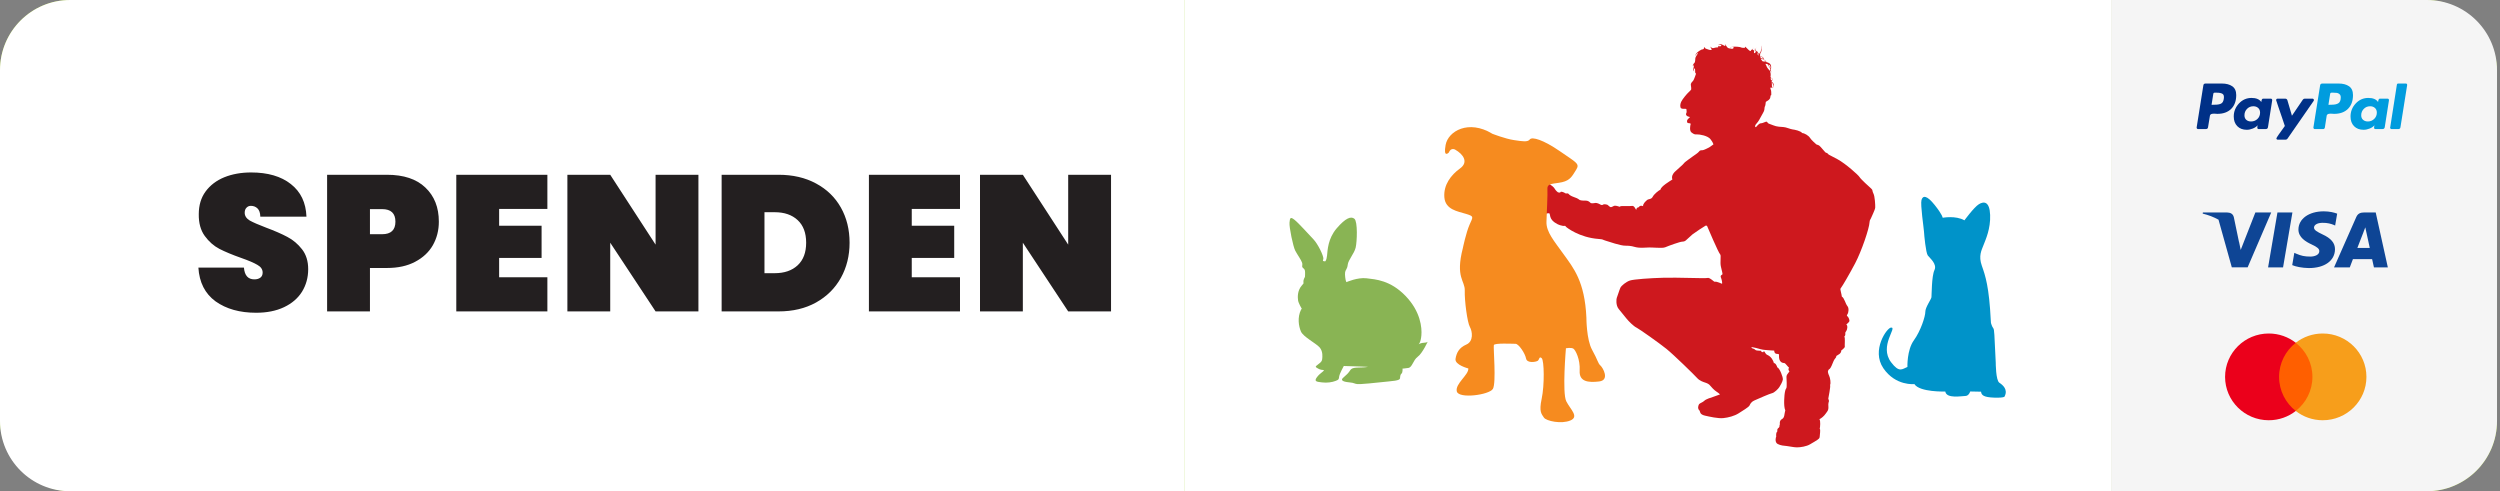 <svg width="285" height="56" viewBox="0 0 285 56" fill="none" xmlns="http://www.w3.org/2000/svg">
<rect x="0" y="0" width="285" height="56" fill="#808080" stroke="none"/>
<rect width="284.659" height="56" rx="8" fill="#ACD23F"/>
<path d="M0 8C0 3.582 3.582 0 8 0H135V56H8C3.582 56 0 52.418 0 48V8Z" fill="white"/>
<path d="M29.194 35.654C27.331 35.654 25.791 35.221 24.574 34.356C23.371 33.476 22.719 32.193 22.616 30.506H27.808C27.881 31.401 28.277 31.848 28.996 31.848C29.26 31.848 29.48 31.789 29.656 31.672C29.847 31.54 29.942 31.342 29.942 31.078C29.942 30.711 29.744 30.418 29.348 30.198C28.952 29.963 28.336 29.699 27.5 29.406C26.503 29.054 25.674 28.709 25.014 28.372C24.369 28.035 23.811 27.543 23.342 26.898C22.873 26.253 22.645 25.424 22.66 24.412C22.66 23.4 22.917 22.542 23.43 21.838C23.958 21.119 24.669 20.577 25.564 20.21C26.473 19.843 27.493 19.66 28.622 19.66C30.529 19.66 32.039 20.1 33.154 20.98C34.283 21.86 34.877 23.099 34.936 24.698H29.678C29.663 24.258 29.553 23.943 29.348 23.752C29.143 23.561 28.893 23.466 28.6 23.466C28.395 23.466 28.226 23.539 28.094 23.686C27.962 23.818 27.896 24.009 27.896 24.258C27.896 24.61 28.087 24.903 28.468 25.138C28.864 25.358 29.487 25.629 30.338 25.952C31.321 26.319 32.127 26.671 32.758 27.008C33.403 27.345 33.961 27.815 34.43 28.416C34.899 29.017 35.134 29.773 35.134 30.682C35.134 31.635 34.899 32.493 34.43 33.256C33.961 34.004 33.279 34.591 32.384 35.016C31.489 35.441 30.426 35.654 29.194 35.654ZM50.028 25.27C50.028 26.253 49.801 27.147 49.346 27.954C48.891 28.746 48.217 29.377 47.322 29.846C46.442 30.315 45.371 30.55 44.11 30.55H42.174V35.5H37.29V19.924H44.11C46.017 19.924 47.476 20.408 48.488 21.376C49.515 22.344 50.028 23.642 50.028 25.27ZM43.56 26.7C44.572 26.7 45.078 26.223 45.078 25.27C45.078 24.317 44.572 23.84 43.56 23.84H42.174V26.7H43.56ZM56.901 23.818V25.732H61.741V29.406H56.901V31.606H62.401V35.5H52.017V19.924H62.401V23.818H56.901ZM79.62 35.5H74.736L69.566 27.668V35.5H64.682V19.924H69.566L74.736 27.888V19.924H79.62V35.5ZM88.756 19.924C90.384 19.924 91.807 20.254 93.024 20.914C94.256 21.574 95.202 22.491 95.862 23.664C96.522 24.837 96.852 26.172 96.852 27.668C96.852 29.149 96.522 30.484 95.862 31.672C95.202 32.86 94.256 33.799 93.024 34.488C91.807 35.163 90.384 35.5 88.756 35.5H82.266V19.924H88.756ZM88.316 31.144C89.416 31.144 90.289 30.843 90.934 30.242C91.58 29.641 91.902 28.783 91.902 27.668C91.902 26.553 91.58 25.695 90.934 25.094C90.289 24.493 89.416 24.192 88.316 24.192H87.15V31.144H88.316ZM103.94 23.818V25.732H108.78V29.406H103.94V31.606H109.44V35.5H99.056V19.924H109.44V23.818H103.94ZM126.658 35.5H121.774L116.604 27.668V35.5H111.72V19.924H116.604L121.774 27.888V19.924H126.658V35.5Z" fill="#231F20"/>
<rect width="105.659" height="56" transform="translate(135)" fill="white"/>
<path d="M173.894 20.889C173.894 20.889 174.426 20.927 174.483 20.889C174.534 20.851 174.902 20.826 174.953 20.813C174.997 20.8 174.984 20.75 174.953 20.699C174.889 20.591 174.667 20.439 174.547 20.401C174.274 20.452 174.033 19.995 173.9 19.723C173.761 19.431 173.957 19.342 174.078 19.342C174.122 19.323 174.376 19.646 174.439 19.691C174.496 19.742 174.737 19.837 174.807 19.843C174.877 19.843 174.953 19.9 175.022 19.97C175.098 20.046 175.314 20.192 175.384 20.223C175.454 20.262 175.65 20.363 175.815 20.376C175.992 20.395 176.183 20.553 176.233 20.623C176.284 20.693 176.474 20.858 176.652 20.984C176.88 21.143 177.159 21.346 177.254 21.542C177.33 21.694 177.565 21.904 177.609 21.929C177.654 21.954 177.736 21.929 177.869 21.961C177.85 21.733 178.351 21.948 178.408 22.011C178.465 22.069 178.592 22.056 178.681 22.049C178.77 22.037 178.814 22.1 178.915 22.202C179.017 22.303 179.385 22.468 179.467 22.481C179.549 22.493 179.93 22.658 180.012 22.747C180.095 22.836 180.348 22.88 180.703 22.867C181.058 22.855 181.204 23.02 181.312 23.121C181.426 23.223 181.769 23.153 181.902 23.134C182.035 23.115 182.396 23.273 182.415 23.299C182.441 23.324 182.612 23.432 182.745 23.33C182.878 23.229 183.227 23.33 183.265 23.356C183.303 23.381 183.493 23.571 183.588 23.609C183.683 23.647 183.893 23.52 184.007 23.463C184.127 23.413 184.539 23.52 184.603 23.558C184.666 23.603 184.717 23.52 184.755 23.501C184.799 23.476 185.839 23.514 186.055 23.476C186.27 23.438 186.391 23.711 186.423 23.768C186.454 23.819 186.549 24.015 186.568 23.812C186.594 23.603 186.79 23.704 186.873 23.558C186.955 23.413 187.196 23.451 187.31 23.501C187.285 23.229 187.596 22.95 187.767 22.804C187.938 22.658 188.249 22.747 188.407 22.436C188.566 22.126 189.06 21.733 189.307 21.606C189.32 21.263 190.404 20.623 190.652 20.464C190.518 20.078 190.747 19.78 190.905 19.608C191.064 19.437 191.932 18.714 191.983 18.6C192.034 18.486 192.883 17.909 192.972 17.833C193.061 17.763 193.613 17.415 193.708 17.256C193.803 17.104 194.025 17.123 194.113 17.123C194.202 17.123 194.779 16.85 194.843 16.806C194.906 16.762 195.331 16.463 195.331 16.463C195.331 16.463 195.299 16.254 194.988 15.861C194.671 15.462 193.752 15.31 193.454 15.322C193.15 15.335 193.112 15.297 192.839 15.107C192.566 14.916 192.693 14.282 192.731 14.168C192.776 14.054 192.617 14.041 192.446 14.029C192.275 14.01 192.313 13.731 192.357 13.661C192.402 13.591 192.598 13.401 192.636 13.376C192.674 13.35 192.636 13.319 192.535 13.306C192.351 13.281 192.237 13.154 192.218 13.09C192.192 13.033 192.218 12.894 192.256 12.85C192.294 12.805 192.268 12.57 192.256 12.482C192.243 12.393 192.192 12.399 192.053 12.406C192.002 12.406 191.768 12.425 191.647 12.342C191.527 12.26 191.508 11.924 191.647 11.619C191.799 11.283 192.376 10.624 192.459 10.561C192.541 10.497 192.757 10.256 192.782 10.231C192.814 10.199 192.801 9.882 192.757 9.692C192.719 9.502 192.902 9.324 193.004 9.229C193.105 9.134 193.346 8.405 193.346 8.405C193.346 8.405 193.334 8.405 193.27 8.316C193.207 8.227 193.302 7.917 193.181 7.809C193.061 7.701 193.131 8.145 193.131 8.145C193.131 8.145 193.086 8.113 193.048 7.993C193.004 7.872 193.099 7.669 193.099 7.504C193.099 7.34 192.96 7.549 192.96 7.549C192.96 7.549 193.036 7.257 193.15 7.181C193.27 7.099 193.245 6.788 193.27 6.617C193.296 6.446 193.556 6.154 193.556 6.053C193.556 5.926 193.239 6.376 193.239 6.376C193.239 6.376 193.264 6.293 193.353 6.129C193.441 5.97 193.936 5.615 194.101 5.628C194.164 5.628 194.285 5.533 194.253 5.469C194.221 5.406 194.316 5.349 194.316 5.349C194.316 5.349 194.272 5.482 194.513 5.564C194.633 5.609 194.938 5.716 195.001 5.704C195.065 5.691 195.198 5.64 195.141 5.609C195.084 5.577 194.969 5.304 194.969 5.304C194.969 5.304 195.122 5.469 195.242 5.488C195.363 5.507 195.559 5.393 195.768 5.406C195.984 5.418 195.851 5.222 195.851 5.222C195.851 5.222 196.136 5.368 196.219 5.209C196.301 5.057 195.882 5.089 195.882 5.089C195.882 5.089 195.984 5.038 196.092 5.025C196.199 5.013 196.459 5.146 196.612 5.228C196.764 5.311 196.631 5 196.631 5C196.631 5 196.808 5.247 196.884 5.361C196.935 5.444 197.074 5.507 197.17 5.539C197.296 5.336 197.506 5.304 197.67 5.323C197.797 5.298 198.381 5.349 198.444 5.393C198.507 5.437 198.767 5.476 198.869 5.457C198.964 5.437 198.951 5.311 198.951 5.311C198.951 5.311 199.243 5.583 199.357 5.704C199.471 5.818 199.56 5.85 199.579 5.805C199.598 5.761 199.642 5.685 199.687 5.672C199.731 5.659 199.776 5.533 199.776 5.533C199.776 5.533 199.763 5.64 199.833 5.704C199.94 5.805 199.985 5.64 199.985 5.64C199.985 5.64 199.94 5.932 199.953 6.021C199.966 6.103 200.067 6.053 200.124 5.97C200.074 5.71 199.959 5.399 199.699 5.323C199.94 5.393 200.061 5.647 200.118 5.894L200.131 5.964C200.131 5.964 200.169 5.926 200.188 5.907C200.143 5.85 200.118 5.799 200.118 5.748C200.118 5.615 200.219 5.38 200.219 5.38C200.219 5.38 200.08 5.735 200.264 5.856C200.321 5.837 200.359 5.818 200.359 5.818C200.359 5.818 200.34 5.843 200.321 5.9C200.41 5.976 200.486 6.084 200.53 6.179C200.568 6.103 200.606 6.027 200.644 5.995C200.746 5.907 200.777 5.615 200.784 5.482C200.784 5.349 200.885 5.165 200.885 5.165C200.885 5.165 200.803 5.387 200.809 5.469C200.809 5.552 200.853 5.85 200.708 6.027C200.65 6.103 200.638 6.268 200.65 6.439C200.815 6.452 200.98 6.534 201.063 6.769C201.183 6.832 201.297 6.934 201.386 7.086C201.583 7.13 201.773 7.219 201.849 7.365C201.944 7.536 201.919 7.783 201.862 7.999C201.963 8.215 202.014 8.354 202.014 8.354C202.014 8.354 201.95 8.221 201.855 8.031C201.843 8.094 201.823 8.151 201.804 8.202C201.855 8.31 201.881 8.506 201.836 8.779C201.963 8.874 202.134 9.064 201.95 9.305C202.052 9.362 202.198 9.476 202.198 9.641C202.198 9.895 202.172 10.034 202.172 10.034C202.172 10.034 202.172 9.451 201.957 9.381C201.995 9.489 202.007 9.635 201.995 9.73C201.982 9.825 202.077 10.066 202.077 10.066C202.077 10.066 202.001 9.99 201.9 9.971C201.798 9.952 201.817 10.155 201.874 10.225C201.938 10.301 201.925 10.852 201.925 10.852C201.925 10.852 201.843 10.776 201.817 11.081C201.798 11.385 201.342 11.569 201.31 11.607C201.278 11.651 201.278 12.006 201.215 12.101C201.151 12.196 201.164 12.33 201.132 12.533C201.101 12.735 200.822 13.129 200.67 13.445C200.517 13.762 200.283 14.06 200.181 14.162C200.086 14.263 200.074 14.365 200.099 14.485C200.175 14.536 200.27 14.403 200.346 14.308C200.422 14.213 200.606 14.054 200.733 14.054C200.86 14.054 201.037 13.991 201.24 13.902C201.443 13.813 201.456 13.915 201.532 14.016C201.608 14.118 201.836 14.143 202.179 14.295C202.521 14.447 203.054 14.473 203.326 14.485C203.605 14.498 204.112 14.726 204.341 14.752C204.569 14.777 205.279 14.916 205.45 15.17C205.691 15.17 206.173 15.449 206.338 15.715C206.503 15.982 206.985 16.387 207.054 16.451C207.13 16.514 207.232 16.489 207.397 16.603C207.562 16.717 208.082 17.402 208.183 17.44C208.221 17.377 208.31 17.44 208.399 17.554C208.487 17.668 208.601 17.668 209.495 18.163C210.396 18.657 211.848 19.945 211.987 20.185C212.127 20.426 213.103 21.308 213.319 21.498C213.534 21.688 213.407 21.764 213.572 22.069C213.737 22.373 213.788 23.413 213.775 23.66C213.763 23.914 213.357 24.694 213.306 24.846C213.255 24.998 213.141 25.061 213.129 25.328C213.097 26.05 212.215 28.631 211.486 30.019C210.751 31.408 210.022 32.625 209.908 32.765C209.793 32.904 209.806 32.917 209.806 33.006C209.806 33.095 209.946 33.564 209.971 33.817C210.237 33.931 210.389 34.642 210.605 34.895C210.821 35.149 210.706 35.656 210.643 35.764C210.58 35.878 210.478 35.98 210.605 36.056C210.732 36.132 210.871 36.512 210.833 36.614C210.795 36.715 210.605 36.892 210.478 36.994C210.668 37.108 210.592 37.552 210.491 37.704C210.389 37.856 210.351 37.894 210.364 38.034C210.377 38.173 210.351 38.275 210.25 38.376C210.364 38.49 210.288 39.213 210.301 39.327C210.313 39.441 210.326 39.581 210.25 39.644C210.174 39.708 210.161 39.771 209.908 39.949C209.895 40.342 209.54 40.431 209.337 40.583C209.337 40.862 209.197 40.709 208.956 41.331C208.716 41.952 208.614 42.041 208.525 42.092C208.437 42.142 208.399 42.269 208.386 42.333C208.373 42.396 208.411 42.612 208.525 42.84C208.639 43.068 208.741 43.709 208.627 43.88C208.716 44.044 208.424 45.382 208.424 45.446C208.424 45.509 208.513 45.623 208.5 45.737C208.487 45.852 208.399 45.915 208.437 46.359C208.475 46.803 208.259 46.955 208.107 47.183C207.955 47.411 207.638 47.69 207.409 47.792C207.562 47.925 207.498 48.717 207.447 48.895C207.568 48.946 207.447 49.561 207.447 49.77C207.447 49.986 207.302 50.043 207.181 50.144C207.061 50.245 206.737 50.41 206.344 50.651C205.951 50.892 205.254 51 204.861 51C204.467 51 203.998 50.873 203.7 50.848C203.402 50.816 203.009 50.803 202.654 50.613C202.299 50.423 202.432 49.846 202.489 49.783C202.464 49.567 202.489 49.301 202.565 49.25C202.641 49.199 202.61 49.079 202.61 49.015C202.616 48.952 202.635 48.882 202.692 48.832C202.749 48.781 202.87 48.705 202.857 48.597C202.844 48.489 202.92 48.381 202.908 48.343C202.895 48.305 202.838 47.938 203.149 47.773C203.466 47.608 203.402 47.17 203.523 46.777C203.288 46.302 203.44 44.869 203.466 44.774C203.491 44.679 203.523 44.393 203.631 44.273C203.738 44.152 203.656 43.144 203.656 42.948C203.656 42.751 203.821 42.567 203.998 42.345C203.808 42.111 203.903 42.073 203.941 41.895C203.827 41.851 203.586 41.445 203.421 41.388C202.724 41.375 202.813 40.608 202.806 40.513C202.806 40.418 202.819 40.348 202.641 40.348C202.293 40.348 202.267 40.12 202.261 39.968C202.128 39.98 201.621 39.917 201.196 39.892C200.771 39.86 200.543 39.746 200.207 39.67C199.871 39.593 199.642 39.543 199.661 39.612C199.68 39.676 199.801 39.739 199.871 39.746C199.934 39.752 200.023 39.796 200.099 39.879C200.175 39.955 200.333 39.974 200.581 39.98C200.828 39.98 200.79 39.999 200.765 40.075C200.841 40.107 201.012 40.19 201.012 40.151C201.012 40.113 201.025 40.044 201.107 40.056C201.189 40.069 201.24 40.367 201.494 40.468C201.931 40.659 202.166 41.122 202.229 41.407C202.388 41.331 202.572 41.718 202.61 41.876C202.876 41.952 203.288 43.011 203.244 43.277C203.199 43.537 202.971 43.93 202.844 44.133C202.717 44.336 202.261 44.78 202.014 44.824C201.766 44.875 200.486 45.433 200.035 45.636C199.585 45.839 199.541 46.054 199.439 46.238C199.332 46.422 198.653 46.834 198.19 47.126C197.728 47.418 197.036 47.608 196.447 47.665C195.857 47.722 194.906 47.506 194.354 47.38C193.803 47.253 193.803 46.968 193.771 46.834C193.448 46.568 193.638 46.169 193.689 46.086C193.771 45.959 194.12 45.864 194.272 45.706C194.475 45.484 195.109 45.313 195.267 45.255C195.426 45.199 196.079 44.964 196.079 44.964C196.079 44.964 195.959 44.824 195.699 44.66C195.439 44.501 195.058 44.095 194.95 43.949C194.843 43.804 194.652 43.702 194.424 43.626C194.196 43.55 193.758 43.423 193.46 43.081C193.156 42.738 190.797 40.437 189.98 39.777C189.162 39.118 186.898 37.514 186.562 37.349C186.232 37.191 185.674 36.633 185.408 36.303C185.142 35.973 184.825 35.586 184.533 35.225C184.172 34.788 184.273 34.033 184.311 33.963C184.349 33.894 184.609 33.05 184.723 32.803C184.844 32.556 185.389 32.118 185.814 31.979C186.239 31.839 188.128 31.7 189.662 31.662C191.197 31.617 194.411 31.757 194.595 31.693C194.779 31.63 194.963 31.757 195.153 31.896C195.344 32.029 195.426 32.15 195.521 32.118C195.673 32.061 196.314 32.353 196.314 32.353C196.352 32.277 196.295 31.896 196.187 31.643C196.079 31.389 196.307 31.326 196.352 31.288C196.396 31.25 196.307 30.913 196.187 30.413C196.06 29.912 196.231 29.125 196.104 29.005C195.901 28.821 194.64 25.835 194.614 25.778C194.589 25.727 194.5 25.702 194.431 25.727C194.361 25.752 193.137 26.558 192.947 26.716C192.757 26.875 192.395 27.217 192.275 27.325C192.154 27.433 192.066 27.54 191.793 27.547C191.52 27.547 190.208 28.029 189.84 28.187C189.466 28.346 188.458 28.168 187.691 28.225C186.923 28.282 186.594 28.206 186.461 28.174C186.327 28.136 185.865 27.991 185.313 28.009C184.761 28.029 183.404 27.54 183.03 27.433C182.656 27.325 182.827 27.287 182.251 27.242C180.025 27.084 178.567 25.911 178.522 25.854C178.478 25.803 178.446 25.727 178.376 25.746C178.129 25.809 177.508 25.568 177.451 25.486C176.506 25.011 176.791 24.326 176.588 24.307C176.386 24.288 175.796 24.503 175.58 24.357C175.289 24.332 175.098 24.199 175.029 24.154C174.978 24.186 174.699 24.136 174.642 24.11C174.579 24.136 174.376 24.097 174.325 24.066C174.287 24.078 174.268 24.104 173.964 23.996C173.52 23.831 173.837 23.394 173.837 23.394C173.837 23.394 173.704 23.495 173.444 23.451C172.987 23.381 173.127 22.772 173.127 22.772C173.127 22.772 173.012 22.829 172.797 22.722C172.575 22.614 172.645 22.221 172.689 22.138C172.74 22.056 173.038 21.84 173.038 21.84C173.038 21.84 172.765 21.796 172.416 21.752C172.068 21.707 172.137 21.352 172.156 21.257C172.176 21.155 172.347 21.06 172.423 20.959C172.499 20.858 172.676 20.832 172.676 20.832M201.107 6.744C201.025 6.509 200.86 6.433 200.695 6.42C200.695 6.496 200.708 6.566 200.714 6.636C200.841 6.642 200.98 6.674 201.107 6.744ZM200.727 6.718C200.796 6.813 200.853 6.883 200.866 6.908C200.885 6.94 200.917 6.972 200.961 6.997C201.05 6.997 201.177 7.01 201.316 7.029C201.215 6.908 201.12 6.82 201.031 6.782C200.923 6.737 200.822 6.718 200.733 6.712M200.448 6.357C200.467 6.3 200.479 6.224 200.448 6.16C200.422 6.122 200.391 6.078 200.346 6.027C200.346 6.065 200.346 6.11 200.359 6.16C200.365 6.211 200.403 6.274 200.454 6.351M201.995 9.267C202.045 9.178 202.153 8.937 201.874 8.836C201.836 9.134 201.912 9.096 201.963 9.14C202.001 9.172 201.995 9.216 202.001 9.267M201.779 8.075C201.798 8.005 201.817 7.929 201.823 7.853C201.735 7.682 201.621 7.492 201.506 7.314C201.418 7.289 201.329 7.276 201.253 7.276C201.316 7.384 201.38 7.511 201.399 7.581C201.437 7.701 201.678 7.999 201.773 8.081M201.83 7.809C201.849 7.65 201.83 7.504 201.747 7.435C201.703 7.397 201.646 7.365 201.589 7.346C201.684 7.517 201.766 7.676 201.83 7.815M197.22 5.526C197.22 5.526 197.271 5.539 197.277 5.545C197.322 5.558 197.531 5.577 197.582 5.533C197.62 5.501 197.601 5.406 197.639 5.342C197.404 5.317 197.284 5.406 197.22 5.52" fill="#CE181E"/>
<path d="M151.074 29.785C151.074 29.785 151.22 29.728 151.284 29.132C151.347 28.536 151.372 27.211 152.381 26.031C153.389 24.858 154.016 24.617 154.403 24.941C154.79 25.258 154.708 27.559 154.543 28.238C154.378 28.916 153.699 29.639 153.642 30.172C153.585 30.698 153.395 30.73 153.344 31.027C153.294 31.326 153.389 31.941 153.446 32.061L153.496 32.163C153.496 32.163 154.758 31.598 155.792 31.725C156.825 31.852 158.493 31.941 160.224 33.728C161.955 35.517 162.113 37.368 162.037 38.23C161.961 39.099 161.72 39.245 161.72 39.245C161.72 39.245 161.967 39.08 162.386 39.067C162.386 39.067 162.766 39.067 162.792 38.883C162.792 38.883 162.177 40.253 161.625 40.665C161.073 41.077 161.01 41.876 160.547 41.946C160.084 42.022 159.894 42.016 159.894 42.016C159.894 42.016 159.913 42.491 159.78 42.58C159.647 42.669 159.621 42.897 159.609 43.068C159.59 43.239 159.577 43.379 158.29 43.486C157.003 43.594 154.929 43.886 154.574 43.759C154.219 43.632 154.137 43.626 153.858 43.594C153.579 43.563 152.685 43.486 153.091 43.093C153.496 42.7 153.573 42.688 153.794 42.396C154.016 42.104 154.004 41.914 154.879 41.901C155.754 41.889 155.938 41.819 155.938 41.819C155.938 41.819 154.181 41.743 153.852 41.743C153.522 41.743 153.192 41.724 153.192 41.724C153.192 41.724 152.723 42.567 152.666 42.91C152.615 43.252 152.647 43.271 152.26 43.423C151.88 43.575 151.271 43.67 150.707 43.594C150.136 43.518 149.756 43.512 150.123 43.011C150.491 42.51 150.884 42.39 150.929 42.187C150.878 42.187 150.491 42.174 150.25 42.009C150.003 41.844 149.832 41.844 150.263 41.54C150.694 41.236 150.713 41.096 150.732 40.906C150.751 40.716 150.84 40.063 150.434 39.6C150.028 39.137 148.551 38.389 148.304 37.786C148.05 37.184 147.879 36.189 148.323 35.295L148.405 35.2C148.405 35.2 148.031 34.584 147.98 34.248C147.93 33.912 147.885 33.139 148.405 32.549L148.602 32.308C148.602 32.308 148.551 31.991 148.659 31.776L148.766 31.56C148.766 31.56 148.798 31.078 148.766 30.882C148.735 30.685 148.652 30.66 148.507 30.508C148.367 30.355 148.538 30.229 148.43 29.924C148.323 29.614 147.911 29.049 147.663 28.586C147.416 28.124 146.953 25.892 147.004 25.372C147.055 24.852 147.093 24.681 147.562 25.049C148.031 25.41 149.248 26.779 149.737 27.287C150.225 27.794 150.903 29.157 150.865 29.518C150.865 29.518 150.77 29.734 150.84 29.759C150.91 29.785 151.087 29.797 151.087 29.797" fill="#89B454"/>
<path d="M170.102 15.24C170.102 15.24 171.592 15.823 172.581 15.969C173.564 16.115 174.147 16.223 174.401 15.893C174.655 15.563 175.929 15.931 177.825 17.237C179.721 18.55 180.12 18.657 179.683 19.349C179.245 20.04 179.03 20.553 178.078 20.769C177.134 20.984 176.367 20.845 176.405 21.536C176.443 22.227 176.329 24.123 176.297 25.283C176.259 26.45 177.172 27.471 178.262 28.999C179.353 30.527 180.665 32.055 180.849 36.208C180.849 36.208 180.849 38.719 181.502 39.885C182.155 41.052 182.155 41.413 182.447 41.667C182.739 41.92 183.538 43.341 182.301 43.487C181.065 43.632 180.006 43.525 180.082 42.25C180.158 40.976 179.607 39.885 179.353 39.739C179.099 39.594 178.516 39.701 178.516 39.701C178.516 39.701 178.078 44.799 178.554 45.744C179.03 46.688 180.044 47.494 179.03 47.931C178.009 48.369 176.265 48.001 176.005 47.602C175.752 47.202 175.422 46.98 175.752 45.452C176.081 43.924 176.043 41.084 175.752 40.83C175.46 40.576 175.498 40.976 175.314 41.122C175.13 41.267 174.078 41.451 173.97 40.868C173.862 40.285 173.133 39.194 172.772 39.194C172.41 39.194 170.368 39.086 170.299 39.34C170.223 39.594 170.59 43.639 170.191 44.33C169.792 45.021 166.292 45.496 166.076 44.621C165.86 43.747 167.458 42.726 167.388 42.003C167.388 42.003 165.822 41.603 165.93 40.912C166.038 40.221 166.33 39.638 167.167 39.276C168.003 38.909 167.858 37.786 167.566 37.273C167.274 36.766 166.945 34.249 166.983 33.12C167.021 31.991 165.892 31.662 166.767 28.276C166.767 28.276 167.129 26.526 167.528 25.619C167.927 24.706 168.073 24.674 167.129 24.383C166.184 24.091 164.764 23.907 164.656 22.487C164.548 21.067 165.423 19.938 166.437 19.209C167.458 18.48 166.799 17.573 165.892 17.06C165.892 17.06 165.417 16.768 165.163 17.389C165.163 17.389 164.51 18.08 164.802 16.514C165.093 14.948 167.42 13.604 170.115 15.24" fill="#F68B1F"/>
<path d="M221.46 24.827C221.46 24.827 222.943 24.541 223.945 25.118C223.945 25.118 225.036 23.622 225.594 23.279C226.152 22.937 226.811 22.931 226.875 24.503C226.938 26.076 226.361 27.318 226.126 27.927C225.892 28.536 225.53 29.17 225.93 30.298C226.329 31.427 226.76 32.676 226.951 36.55L226.97 36.823C226.97 36.823 227.09 37.248 227.23 37.412C227.363 37.584 227.35 38.002 227.515 41.35C227.515 41.35 227.515 43.366 227.927 43.632C228.333 43.899 228.916 44.4 228.536 45.167C228.536 45.167 228.624 45.37 227.369 45.332C226.12 45.294 225.879 45.04 225.841 44.653L224.605 44.628C224.605 44.628 224.459 45.135 224.053 45.141C223.647 45.141 221.891 45.484 221.764 44.634C221.764 44.634 218.841 44.729 218.239 43.785C218.239 43.785 216.102 44.032 214.701 41.977C213.3 39.917 215.126 37.343 215.582 37.343C216.337 37.279 214.181 39.435 215.582 41.293C216.521 42.535 216.838 42.073 217.446 41.832C217.446 41.832 217.377 39.904 218.182 38.795C218.981 37.685 219.494 36.043 219.488 35.536C219.488 35.028 220.154 34.128 220.185 33.887C220.217 33.653 220.198 31.484 220.528 30.787C220.857 30.089 219.989 29.423 219.767 29.119C219.545 28.815 219.355 26.805 219.336 26.418C219.317 26.031 218.905 23.324 219.05 22.798C219.196 22.271 219.653 22.233 220.559 23.375C221.466 24.516 221.466 24.827 221.466 24.827" fill="#0093C9"/>
<path d="M240.659 0H276.659C281.077 0 284.659 3.582 284.659 8V48C284.659 52.418 281.077 56 276.659 56H240.659V0Z" fill="#F5F5F5"/>
<path d="M271.967 4.718H251.351C250.418 4.718 249.659 5.46 249.659 6.372V18.135C249.659 19.047 250.418 19.79 251.351 19.79H271.967C272.9 19.79 273.659 19.047 273.659 18.135V6.372C273.659 5.46 272.9 4.718 271.967 4.718Z" fill="#F5F5F5"/>
<path d="M254.478 9.834C254.178 9.627 253.785 9.523 253.301 9.523H251.426C251.278 9.523 251.196 9.598 251.18 9.746L250.418 14.527C250.41 14.574 250.422 14.617 250.454 14.655C250.485 14.695 250.524 14.714 250.571 14.714H251.461C251.617 14.714 251.703 14.64 251.719 14.492L251.93 13.203C251.938 13.14 251.965 13.089 252.012 13.05C252.059 13.011 252.117 12.986 252.188 12.974C252.258 12.962 252.324 12.957 252.387 12.957C252.449 12.957 252.523 12.96 252.61 12.968C252.695 12.976 252.75 12.98 252.774 12.98C253.445 12.98 253.973 12.791 254.355 12.412C254.738 12.033 254.93 11.508 254.93 10.836C254.93 10.375 254.779 10.041 254.478 9.834ZM253.512 11.269C253.473 11.543 253.371 11.722 253.207 11.808C253.043 11.894 252.809 11.937 252.504 11.937L252.117 11.949L252.317 10.695C252.332 10.609 252.383 10.566 252.469 10.566H252.692C253.004 10.566 253.231 10.611 253.371 10.701C253.512 10.791 253.559 10.98 253.512 11.269Z" fill="#003087"/>
<path d="M274.263 9.523H273.396C273.31 9.523 273.26 9.566 273.244 9.652L272.482 14.527L272.471 14.55C272.471 14.589 272.486 14.626 272.518 14.661C272.549 14.697 272.588 14.714 272.635 14.714H273.408C273.556 14.714 273.638 14.64 273.654 14.492L274.416 9.699V9.687C274.416 9.578 274.365 9.523 274.263 9.523Z" fill="#009CDE"/>
<path d="M263.788 11.41C263.788 11.371 263.773 11.334 263.741 11.299C263.71 11.263 263.675 11.246 263.636 11.246H262.734C262.648 11.246 262.577 11.285 262.523 11.363L261.281 13.191L260.765 11.433C260.726 11.308 260.64 11.246 260.507 11.246H259.629C259.589 11.246 259.554 11.263 259.523 11.299C259.492 11.334 259.476 11.371 259.476 11.41C259.476 11.425 259.552 11.656 259.705 12.101C259.857 12.546 260.021 13.027 260.197 13.543C260.373 14.058 260.464 14.332 260.472 14.363C259.832 15.238 259.511 15.706 259.511 15.769C259.511 15.87 259.562 15.921 259.664 15.921H260.566C260.652 15.921 260.722 15.882 260.777 15.804L263.765 11.492C263.78 11.476 263.788 11.449 263.788 11.41Z" fill="#003087"/>
<path d="M272.19 11.246H271.299C271.19 11.246 271.123 11.374 271.1 11.632C270.897 11.32 270.526 11.164 269.987 11.164C269.424 11.164 268.946 11.374 268.551 11.796C268.157 12.218 267.96 12.714 267.96 13.284C267.96 13.745 268.094 14.113 268.364 14.386C268.633 14.659 268.995 14.796 269.448 14.796C269.674 14.796 269.905 14.749 270.139 14.655C270.373 14.562 270.557 14.437 270.69 14.28C270.69 14.288 270.682 14.323 270.666 14.386C270.651 14.448 270.643 14.495 270.643 14.527C270.643 14.652 270.694 14.714 270.795 14.714H271.604C271.752 14.714 271.838 14.64 271.862 14.491L272.342 11.433C272.35 11.386 272.338 11.343 272.307 11.304C272.276 11.265 272.237 11.246 272.19 11.246ZM270.661 13.554C270.461 13.749 270.221 13.847 269.94 13.847C269.713 13.847 269.53 13.784 269.389 13.659C269.249 13.535 269.178 13.363 269.178 13.144C269.178 12.855 269.276 12.611 269.471 12.412C269.666 12.212 269.909 12.113 270.198 12.113C270.416 12.113 270.598 12.177 270.743 12.306C270.887 12.435 270.959 12.613 270.959 12.839C270.959 13.12 270.86 13.359 270.661 13.554Z" fill="#009CDE"/>
<path d="M258.878 11.246H257.988C257.878 11.246 257.812 11.374 257.789 11.632C257.578 11.32 257.207 11.164 256.676 11.164C256.113 11.164 255.635 11.374 255.24 11.796C254.846 12.218 254.648 12.714 254.648 13.284C254.648 13.745 254.783 14.113 255.053 14.386C255.322 14.659 255.683 14.796 256.137 14.796C256.355 14.796 256.582 14.749 256.816 14.655C257.05 14.562 257.238 14.437 257.379 14.28C257.347 14.374 257.332 14.456 257.332 14.527C257.332 14.652 257.382 14.714 257.484 14.714H258.293C258.441 14.714 258.527 14.64 258.55 14.491L259.031 11.433C259.038 11.386 259.027 11.343 258.996 11.304C258.964 11.265 258.925 11.246 258.878 11.246ZM257.349 13.56C257.15 13.751 256.906 13.847 256.617 13.847C256.39 13.847 256.209 13.784 256.072 13.659C255.935 13.535 255.867 13.363 255.867 13.144C255.867 12.855 255.965 12.611 256.16 12.412C256.355 12.212 256.597 12.113 256.886 12.113C257.105 12.113 257.287 12.177 257.431 12.306C257.576 12.435 257.648 12.613 257.648 12.839C257.648 13.128 257.549 13.369 257.349 13.56Z" fill="#003087"/>
<path d="M267.789 9.834C267.489 9.627 267.096 9.523 266.612 9.523H264.749C264.593 9.523 264.507 9.598 264.491 9.746L263.729 14.527C263.722 14.573 263.733 14.617 263.765 14.655C263.796 14.695 263.835 14.714 263.882 14.714H264.843C264.936 14.714 264.999 14.663 265.03 14.562L265.241 13.203C265.249 13.14 265.276 13.089 265.323 13.05C265.37 13.011 265.428 12.986 265.499 12.974C265.569 12.962 265.635 12.957 265.698 12.957C265.76 12.957 265.835 12.96 265.921 12.968C266.006 12.976 266.061 12.98 266.085 12.98C266.756 12.98 267.284 12.791 267.666 12.412C268.049 12.033 268.241 11.508 268.241 10.836C268.241 10.375 268.09 10.041 267.789 9.834ZM266.588 11.761C266.417 11.879 266.159 11.937 265.815 11.937L265.44 11.949L265.639 10.695C265.655 10.609 265.706 10.566 265.792 10.566H266.003C266.174 10.566 266.311 10.574 266.413 10.59C266.514 10.605 266.612 10.654 266.706 10.736C266.799 10.818 266.846 10.937 266.846 11.093C266.846 11.421 266.76 11.644 266.588 11.761Z" fill="#009CDE"/>
<path d="M272.379 19.79H250.939C250.232 19.79 249.659 20.363 249.659 21.07V33.581C249.659 34.288 250.232 34.861 250.939 34.861H272.379C273.086 34.861 273.659 34.288 273.659 33.581V21.07C273.659 20.363 273.086 19.79 272.379 19.79Z" fill="#F5F5F5"/>
<path d="M258.561 30.485L259.629 24.221H261.336L260.268 30.485H258.561Z" fill="#0E4595"/>
<path d="M266.437 24.355C266.099 24.229 265.569 24.092 264.907 24.092C263.219 24.092 262.031 24.942 262.021 26.16C262.011 27.06 262.869 27.562 263.517 27.862C264.182 28.169 264.405 28.364 264.402 28.639C264.398 29.059 263.871 29.25 263.38 29.25C262.697 29.25 262.334 29.155 261.773 28.922L261.553 28.822L261.313 30.224C261.712 30.399 262.45 30.551 263.215 30.559C265.01 30.559 266.176 29.719 266.189 28.418C266.195 27.706 265.74 27.163 264.755 26.716C264.158 26.427 263.793 26.233 263.797 25.94C263.797 25.679 264.106 25.401 264.775 25.401C265.333 25.392 265.737 25.514 266.053 25.641L266.206 25.713L266.437 24.355Z" fill="#0E4595"/>
<path d="M270.831 24.221H269.511C269.103 24.221 268.797 24.332 268.617 24.74L266.082 30.481H267.875C267.875 30.481 268.168 29.709 268.234 29.54C268.43 29.54 270.172 29.542 270.421 29.542C270.472 29.762 270.629 30.481 270.629 30.481H272.213L270.831 24.221ZM268.738 28.266C268.879 27.905 269.418 26.515 269.418 26.515C269.408 26.531 269.558 26.152 269.644 25.917L269.76 26.457C269.76 26.457 270.087 27.952 270.155 28.266H268.738V28.266Z" fill="#0E4595"/>
<path d="M251.127 24.221L251.105 24.351C251.78 24.514 252.383 24.751 252.911 25.045L254.426 30.475L256.232 30.473L258.92 24.221H257.112L255.44 28.492L255.262 27.624C255.254 27.598 255.245 27.571 255.236 27.545L254.654 24.75C254.551 24.353 254.251 24.234 253.88 24.221H251.127Z" fill="#0E4595"/>
<path d="M272.185 34.862H251.133C250.319 34.862 249.659 35.521 249.659 36.335V49.809C249.659 50.623 250.319 51.283 251.133 51.283H272.185C272.999 51.283 273.659 50.623 273.659 49.809V36.335C273.659 35.521 272.999 34.862 272.185 34.862Z" fill="#F5F5F5"/>
<path d="M263.895 46.852H259.537V39.077H263.895V46.852Z" fill="#FF5F00"/>
<path d="M259.816 42.964C259.816 41.387 260.56 39.982 261.719 39.077C260.871 38.414 259.802 38.019 258.64 38.019C255.889 38.019 253.659 40.233 253.659 42.964C253.659 45.694 255.889 47.908 258.64 47.908C259.802 47.908 260.871 47.513 261.719 46.851C260.56 45.946 259.816 44.541 259.816 42.964Z" fill="#EB001B"/>
<path d="M269.773 42.964C269.773 45.694 267.543 47.908 264.792 47.908C263.63 47.908 262.561 47.513 261.713 46.851C262.872 45.946 263.616 44.541 263.616 42.964C263.616 41.387 262.872 39.982 261.713 39.077C262.561 38.414 263.63 38.019 264.792 38.019C267.543 38.019 269.773 40.233 269.773 42.964Z" fill="#F79E1B"/>
</svg>
